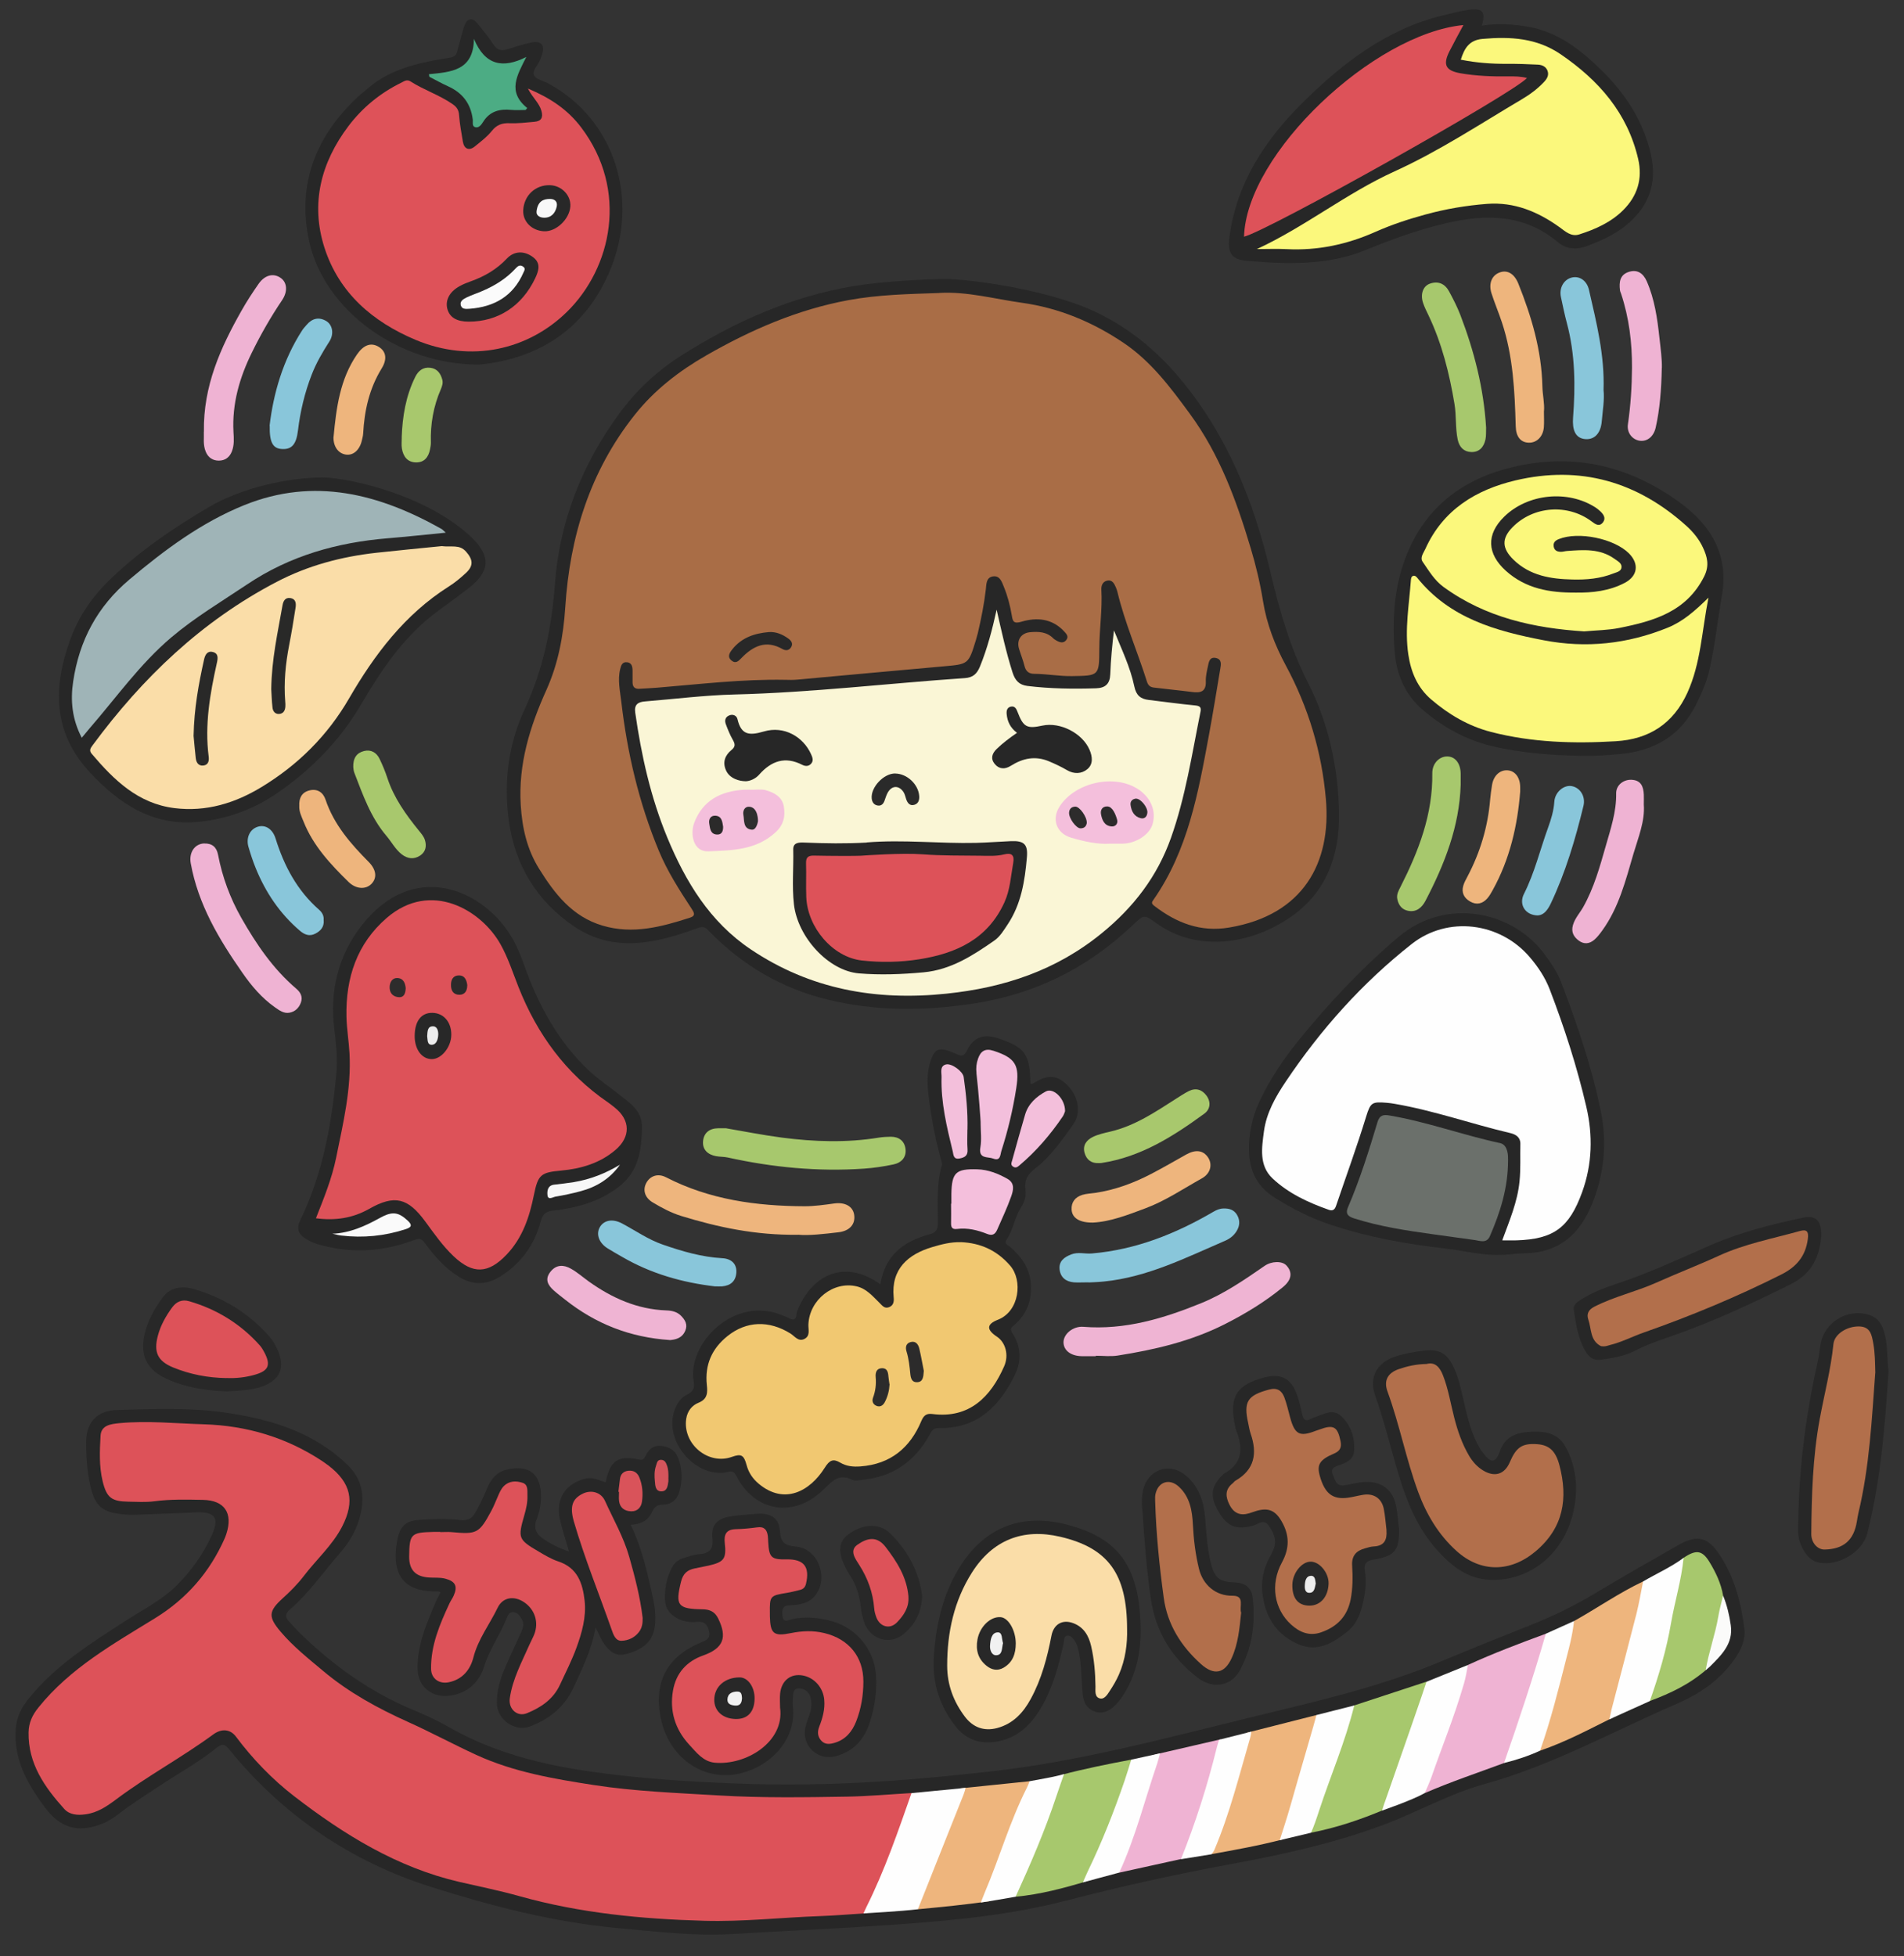 <?xml version="1.0" encoding="UTF-8"?>
<svg xmlns="http://www.w3.org/2000/svg" width="307.86" height="316.24" version="1.1" viewBox="0 0 307.86 316.24">
  <rect x="0" y="0" width="307.86" height="316.24" fill="#333333" stroke="none"/>
  <defs>
    <style>
      .cls-1 {
        fill: #2d2c2c;
      }

      .cls-2 {
        fill: #de5259;
      }

      .cls-3 {
        fill: #4cac84;
      }

      .cls-4 {
        fill: #2a2a2a;
      }

      .cls-5 {
        fill: #f3bfdc;
      }

      .cls-6 {
        fill: #d9535a;
      }

      .cls-7 {
        fill: #272727;
      }

      .cls-8 {
        fill: #89c6da;
      }

      .cls-9 {
        fill: #d4555c;
      }

      .cls-10 {
        fill: #2d2d2d;
      }

      .cls-11 {
        fill: #fadda8;
      }

      .cls-12 {
        fill: #a7c86d;
      }

      .cls-13 {
        fill: #2f2f2f;
      }

      .cls-14 {
        fill: #fbfbfb;
      }

      .cls-15 {
        fill: #fbf87c;
      }

      .cls-16 {
        fill: #f1c871;
      }

      .cls-17 {
        fill: #282827;
      }

      .cls-18 {
        fill: #2b2a2a;
      }

      .cls-19 {
        fill: #fbfbfa;
      }

      .cls-20 {
        fill: #efb3d3;
      }

      .cls-21 {
        fill: #282828;
      }

      .cls-22 {
        fill: #eeb57d;
      }

      .cls-23 {
        fill: #2c2b2b;
      }

      .cls-24 {
        fill: #f1f1f1;
      }

      .cls-25 {
        fill: #f3bfdb;
      }

      .cls-26 {
        fill: #dd5259;
      }

      .cls-27 {
        fill: #9fb4b7;
      }

      .cls-28 {
        fill: #292928;
      }

      .cls-29 {
        fill: #f4bfdc;
      }

      .cls-30 {
        fill: #b26f4b;
      }

      .cls-31 {
        fill: #6b706b;
      }

      .cls-32 {
        fill: #a96d46;
      }

      .cls-33 {
        fill: #fefefe;
      }

      .cls-34 {
        fill: #ededed;
      }

      .cls-35 {
        fill: #fafafa;
      }

      .cls-36 {
        fill: #f8f8f8;
      }

      .cls-37 {
        fill: #a8c86d;
      }

      .cls-38 {
        fill: #f7f7f7;
      }

      .cls-39 {
        fill: #faf6d6;
      }

      .cls-40 {
        fill: #2c2c2b;
      }

      .cls-41 {
        fill: #efb4d3;
      }
    </style>
  </defs>
  <!-- Generator: Adobe Illustrator 28.7.8, SVG Export Plug-In . SVG Version: 1.2.0 Build 200)  -->
  <g>
    <g id="_レイヤー_1" data-name="レイヤー_1">
      <g>
        <path class="cls-7" d="M122.41,288.45c14.21.31,25.77-.74,37.31-2,14.77-1.6,29.08-5.54,43.47-9.03,10.06-2.44,20.16-4.77,29.76-8.79,4.9-2.05,9.83-4.03,14.76-5.99,3.5-1.39,6.86-3.04,10.1-4.98,4.46-2.68,8.98-5.26,13.5-7.83,3.18-1.8,4.87-1.36,6.87,1.74,2.28,3.55,3.33,7.54,3.86,11.67.24,1.84-.51,3.46-1.55,4.96-2.35,3.39-5.63,5.64-9.31,7.23-10.33,4.46-20.2,9.99-31.16,13.01-5.69,1.57-10.87,4.55-16.41,6.62-7.99,2.98-16.27,4.78-24.6,6.32-8.92,1.65-17.77,3.6-26.55,5.88-9.13,2.37-18.5,3.25-27.88,3.91-8.73.61-17.48,1-26.23,1.51-6.25.36-12.44-.41-18.65-.98-10.27-.95-20.24-3.55-29.97-6.62-12.91-4.08-23.94-11.52-32.59-22.15-.72-.89-1.13-1.15-2.11-.36-3.06,2.47-6.53,4.33-9.78,6.52-1.92,1.29-3.88,2.5-5.71,3.91-.93.72-1.9,1.41-3.01,1.85-3.93,1.55-6.8.71-9.32-2.7-2.79-3.78-5.04-7.72-4.66-12.69.15-1.93.94-3.41,2.13-4.89,4.34-5.38,10.09-8.95,15.77-12.62,2.79-1.8,5.78-3.28,8.18-5.69,2.31-2.32,4.16-4.91,5.53-7.86,1.41-3.02.67-4.05-2.66-3.88-3.27.17-6.55.26-9.82.38-.16,0-.32,0-.48,0-5.19-.14-6.15-1.53-6.94-6.55-.27-1.74-.36-3.53-.34-5.3.05-3.18,1.84-5,5.04-5.09,5.8-.16,11.66-.41,17.38.41,7.24,1.04,14.27,3.08,19.82,8.44,2.38,2.3,2.82,4.94,2.15,7.95-.54,2.41-1.74,4.5-3.35,6.34-2.69,3.07-5.01,6.47-8.12,9.15-.75.64-.75,1.21-.14,1.87.65.71,1.3,1.43,1.99,2.1,5.3,5.12,11.2,9.35,18.04,12.2,2.03.84,4.04,1.77,5.95,2.86,9.14,5.22,19.24,6.89,29.47,7.95,7.59.78,15.22,1.08,20.26,1.23Z"/>
        <path class="cls-7" d="M152.75,45.1c3.66,0,16.91,1.63,24.85,5.55,5.2,2.56,9.51,6.14,13.22,10.58,7.62,9.13,11.91,19.83,14.59,31.22,1.46,6.18,3.15,12.18,6.06,17.89,3.37,6.63,4.95,13.86,5.03,21.29.08,6.65-1.99,12.54-7.69,16.54-6.43,4.51-15.21,5.88-21.86,1.07-1.99-1.44-1.99-1.39-3.84.37-7.26,6.88-15.74,11.13-25.71,12.64-7.97,1.21-15.82,1.27-23.65-.66-7.42-1.82-13.77-5.56-19.09-11.04-.59-.61-.91-.86-1.93-.48-6.66,2.45-13.51,4.05-19.92-.3-5.93-4.02-9.54-9.83-10.53-17.02-.86-6.25-.11-12.38,2.56-18.1,3-6.44,4.36-13.18,4.88-20.2.75-10.16,4.36-19.29,10.35-27.51,2.76-3.79,6.13-6.94,10.05-9.43,8.59-5.45,17.75-9.56,27.87-11.25,4.78-.8,12.24-1.15,14.75-1.15Z"/>
        <path class="cls-7" d="M142.34,207.63c.76-4.73,3.84-6.96,7.94-8.07,1.1-.3,1.36-.75,1.36-1.85.02-3.1-.26-6.23.64-9.28.11-.36-.1-.84-.21-1.25-.93-3.43-1.57-6.91-1.97-10.43-.21-1.83-.19-3.65.43-5.41.59-1.68,1.28-2,2.93-1.41.45.16.91.34,1.34.55.77.37,1.15.19,1.55-.64,1.04-2.14,2.7-2.74,4.95-2,4.44,1.47,5.22,2.54,5.31,7.33.3.18.5-.05.71-.18,2.23-1.33,3.75-1.16,5.41.61,1.7,1.82,2.09,4.4.81,6.18-1.85,2.57-3.64,5.21-6.2,7.16-1.15.88-1.76,1.9-1.54,3.41.16,1.04-.19,2.05-.74,2.92-1.02,1.61-1.23,3.55-2.29,5.13-.51.75.26.91.6,1.22,1.73,1.54,3.06,3.3,3.28,5.71.26,2.75-.54,5.1-2.66,6.9-.52.44-.74.62-.27,1.34,1.35,2.08,1.5,4.38.42,6.61-2.49,5.17-6.13,8.83-12.36,8.7-1.02-.02-1.22.65-1.58,1.29-2.34,4.09-5.79,6.54-10.52,7.05-.64.07-1.4.27-1.91.01-2.21-1.1-3.35.38-4.68,1.66-4.75,4.57-11.04,3.57-14.03-2.28-.55-1.09-1.19-.63-1.83-.54-5.02.68-9.86-5.21-8.19-9.98.39-1.11,1-2.11,2.03-2.6,1.02-.48,1.28-1.14,1.1-2.14-1.1-6.15,6.64-14.06,14.44-10.64.25.11.52.17.75.3.79.45,1.38.56,1.44-.64.02-.31.18-.62.31-.91,2.5-5.66,7.78-7.8,13.22-3.82Z"/>
        <path class="cls-7" d="M52.33,77.19c4.68.14,17.04,3.06,23.98,9.76,3.12,3,2.89,5.51-.55,8.15-1.53,1.18-3.08,2.33-4.65,3.46-5.55,3.98-9.3,9.49-12.67,15.24-3.47,5.92-8.1,10.65-13.72,14.49-3.75,2.56-7.91,4.08-12.41,4.56-7.45.81-12.95-2.79-17.77-7.97-6.06-6.51-5.99-13.85-3.13-21.61,1.4-3.79,3.64-6.98,6.58-9.78,4.78-4.55,10.18-8.22,15.84-11.54,5.4-3.16,12.87-4.76,18.48-4.76Z"/>
        <path class="cls-7" d="M239.61,4.14c2.55-.4,5.07-.24,7.55.2,4.76.85,8.4,3.7,11.73,6.96,3.91,3.82,6.83,8.27,8.05,13.69,1.07,4.74-.42,8.56-4.16,11.55-1.78,1.42-3.84,2.33-5.95,3.16-1.74.69-3.45.68-4.88-.51-5.46-4.58-11.6-4.63-18.12-3.11-4.47,1.04-8.74,2.59-12.96,4.32-6.23,2.56-12.72,2.31-19.21,1.78-2.59-.21-3.22-1.34-2.86-3.96,1.19-8.72,5.78-15.63,11.84-21.64,6.47-6.41,13.59-11.89,22.7-14.1,1.35-.33,2.71-.68,4.09-.89,2.3-.34,2.83.31,2.17,2.55Z"/>
        <path class="cls-7" d="M71.22,257.43c-.24-.1-.29-.15-.33-.14-4.66.13-7.86-1.73-6.65-8.28.4-2.18,1.3-3.12,3.49-3.28,2.25-.16,4.51-.22,6.76.03,1.09.12,1.81-.24,2.37-1.22.72-1.26,1.34-2.56,1.89-3.9.59-1.44,1.51-2.62,3.11-3.02,3.71-.92,5.7.71,5.61,4.55-.03,1.2-.26,2.37-.7,3.46-.55,1.37-.08,2.35.96,3.08,1.25.88,2.62,1.58,4.28,2.13-.54-1.87-1.1-3.54-1.49-5.25-.73-3.23.94-5.77,4.14-6.54,1.19-.28,2.2.28,3.26.61.74-3.54,1.96-4.4,5.41-3.69.68.14.81-.14,1.04-.6.48-.96,1.15-1.69,2.36-1.62,1.35.08,2.42.66,2.91,1.94.7,1.8.74,3.67.19,5.53-.38,1.27-1.32,2.03-2.61,2.04-1.02,0-1.43.4-1.84,1.28-.6,1.3-1.81,1.91-3.4,1.98,1.71,3.53,2.55,7.19,3.38,10.84.28,1.21.53,2.41.58,3.65.17,3.7-1.1,5.43-4.72,6.41-1.63.44-2.69-.43-3.52-1.63-.51-.73-.85-1.58-1.4-2.65-.66,3.64-2.18,6.68-3.61,9.77-1.43,3.08-3.85,4.98-6.9,6.18-2.51.99-5.42-1.03-5.45-3.73-.02-1.91.47-3.73,1.21-5.46.84-1.97,1.76-3.91,2.65-5.87.32-.7.61-1.41.21-2.15-.31-.57-.68-1.17-1.38-1.24-.75-.08-.96.63-1.17,1.15-1.08,2.62-2.74,4.92-3.6,7.69-.77,2.47-2.64,4.26-5.47,4.66-2.86.41-5.18-1.35-5.26-4.25-.11-3.92,1.46-7.43,2.94-10.94.2-.49.48-.94.76-1.49Z"/>
        <path class="cls-7" d="M243.09,202.86c-3.2.21-6.28-.66-9.42-1.01-6.3-.72-12.51-1.83-18.55-3.85-3.23-1.08-6.21-2.6-9.09-4.42-2.77-1.75-3.98-4.24-4.07-7.4-.08-2.84.48-5.54,1.69-8.11,1.68-3.57,3.86-6.82,6.33-9.87,4.88-6.01,10.14-11.63,16.07-16.66,7.88-6.69,18.65-4.1,23.66,2.7,1.05,1.43,2.08,2.9,2.71,4.55,2.6,6.82,4.96,13.72,6.42,20.88,1.04,5.11.56,10.13-1.43,15.01-1.99,4.87-5.32,7.83-10.79,7.94-1.18.02-2.36.17-3.53.26Z"/>
        <path class="cls-7" d="M54.44,172.83c.11-2.17-.12-4.3-.38-6.43-.78-6.21.63-11.95,4.46-16.83,8.17-10.41,19.06-6.02,23.84,1.35,1.12,1.72,1.86,3.63,2.55,5.55,2.28,6.28,5.42,12.02,10.36,16.66,1.46,1.37,3.12,2.45,4.67,3.69,1.78,1.42,3.9,2.68,3.86,5.4-.05,3.67-.51,7.16-3.75,9.66-3.15,2.42-6.79,3.41-10.6,3.84-1.25.14-1.7.58-2.01,1.72-1.03,3.83-3.21,6.87-6.61,8.97-2.29,1.42-4.54,1.37-6.81-.1-2.16-1.4-3.83-3.28-5.32-5.33-.54-.74-.89-.82-1.79-.48-5.18,1.95-10.46,2.21-15.78.58-.61-.19-1.18-.51-1.73-.84-1.2-.72-1.49-1.64-.84-2.98,3.73-7.71,5.15-15.98,5.89-24.41Z"/>
        <path class="cls-7" d="M255.83,122.21c-4.94-.11-9.87-.44-14.7-1.61-4.16-1.01-7.78-3.03-11.02-5.78-3.01-2.55-4.36-5.91-4.64-9.76-.31-4.32-.12-8.62,1.09-12.78,2.52-8.65,8.34-14.14,16.94-16.48,10.17-2.77,19.57-.77,28.07,5.41,5.15,3.75,8,8.56,6.83,15.2-.68,3.86-1.09,7.76-1.93,11.59-.46,2.11-1.31,4.07-2.28,6-2.55,5.04-6.79,7.4-12.25,7.91-2.03.19-4.07.34-6.12.29Z"/>
        <path class="cls-7" d="M77.44,58.95c-12.99.01-24.97-8.76-27.44-19.89-2.05-9.26,1.07-17.12,7.98-23.51.43-.4.92-.75,1.36-1.14,3.26-2.89,7.25-3.99,11.4-4.75,3.51-.64,2.74.02,3.73-3.35.21-.72.36-1.46.62-2.16.46-1.23,1.29-1.38,2.11-.36.91,1.12,1.82,2.25,2.62,3.45.59.88,1.26,1.02,2.19.73,1.28-.4,2.56-.81,3.87-1.09,1.62-.35,2.27.41,1.76,1.97-.08.25-.21.5-.29.75-.3.9-1.34,1.78-1,2.57.28.65,1.49.89,2.29,1.32,10.72,5.76,14.91,18.77,9.89,30.48-4.19,9.76-12.02,14.09-21.1,14.99Z"/>
        <path class="cls-7" d="M128.2,275.92c.61,4.83-3.09,9.45-8.42,10.77-6.09,1.5-11.81-2.64-13-9.2-1.04-5.73,1.17-9.72,6.63-11.98.77-.32,1.5-.6,1.25-1.71-.24-1.1-.71-1.7-1.95-1.58-1.12.11-2.24-.03-3.27-.61-1.1-.63-1.83-1.52-1.91-2.8-.11-1.91.25-3.74,1.16-5.44.4-.75,1.03-1.23,1.83-1.47.82-.24,1.65-.56,2.49-.62,1.67-.14,2.37-.75,2.17-2.6-.23-2.1.79-3.18,2.9-3.51,1.48-.23,2.99-.34,4.49-.43,2.1-.13,3.41.76,3.54,2.81.12,1.85.78,2.33,2.61,2.5,3.63.33,5.38,5.2,3.01,8-1,1.19-2.53,1.43-3.97,1.48-1.32.04-1.31.74-1.24,1.67.1,1.3.99.7,1.54.58,2.16-.48,4.26-.26,6.36.3,4.06,1.09,6.99,4.67,7.23,8.87.15,2.55-.22,5.05-.99,7.46-.88,2.76-2.63,4.77-5.56,5.53-2.95.76-5.54-1.75-4.86-4.73.17-.73.46-1.43.69-2.14.29-.89.37-1.8.11-2.69-.27-.94-1.04-1.44-1.94-1.4-.95.04-.82.98-.9,1.63-.07.53-.01,1.07-.01,1.3Z"/>
        <path class="cls-7" d="M226.22,247.05c.04,3.63-.62,4.5-4.13,5.1-1.11.19-1.59.58-1.41,1.78.29,1.88.08,3.75-.39,5.59-.42,1.63-1.06,3.17-2.43,4.26-2.3,1.83-4.77,3.36-7.81,2.1-3.45-1.43-5.35-4.2-5.88-7.87-.31-2.18.04-4.28,1.12-6.23.23-.42.45-.85.64-1.3.61-1.49-.02-2.78-.85-3.91-.73-1.01-1.68-.14-2.49.09-2.63.73-4.14.16-5.53-2.22-1.48-2.52-1.3-4.09.68-6.05.04-.04.07-.09.11-.11,3.05-1.62,3.19-4.1,2.06-6.96-.12-.3-.18-.62-.24-.93-.94-4.61.29-6.56,4.88-7.72,2.46-.62,4.1.13,5.03,2.48.45,1.14.72,2.36.99,3.56.19.84.54,1.12,1.33.7.24-.12.49-.21.75-.3,1.4-.48,2.89-1.42,4.23-.14,1.59,1.52,2.24,3.55,2.05,5.72-.12,1.35-1.37,1.85-2.5,2.23-.77.26-1.31.58-.93,1.47.37.85.53,1.97,1.9,1.75,1.11-.19,2.21-.5,3.32-.55,2.78-.13,4.6,1.38,5.06,4.11.19,1.11.28,2.23.41,3.35Z"/>
        <path class="cls-7" d="M150.95,268.53c.28-5.31,1.31-10.42,4.14-15.04,3.99-6.5,9.98-8.91,17.37-7.01,8.15,2.09,11.54,6.48,11.94,15.67.19,4.19-.43,8.25-2.77,11.89-1.43,2.22-2.99,3.21-4.48,2.72-2.18-.71-2.08-2.66-2.21-4.4-.12-1.66-.13-3.33-.44-4.97-.15-.79-.32-1.58-.82-2.25-.29-.39-.67-.81-1.19-.69-.49.12-.41.69-.49,1.09-.78,3.69-1.76,7.32-3.69,10.59-1.67,2.84-3.94,4.97-7.36,5.47-2.66.39-4.86-.43-6.52-2.59-2.38-3.09-3.59-6.57-3.47-10.5Z"/>
        <path class="cls-7" d="M254.84,240.42c.01,8.91-6.18,15.25-13.83,15-3.79-.12-6.47-2.35-8.83-5.03-3.08-3.51-4.76-7.74-6.08-12.14-1.27-4.21-2.27-8.49-3.75-12.64-1.05-2.94.3-5.33,3.28-6.3,1.54-.5,3.12-.78,4.73-.95,2.42-.24,3.56.41,4.64,2.6.94,1.9,1.28,3.97,1.77,6.01.51,2.14,1.02,4.28,2.01,6.27.29.57.6,1.15,1,1.65,1.37,1.77,2.02,1.7,2.79-.39.8-2.14,2.46-2.84,4.52-2.99,2.39-.17,4.68-.02,6.04,2.39,1.3,2.31,1.69,4.84,1.71,6.53Z"/>
        <path class="cls-7" d="M294.47,199.83c-.24,3.29-1.51,6.09-4.84,7.75-6.39,3.18-12.84,6.19-19.6,8.52-1.98.68-3.95,1.38-5.81,2.34-1.7.87-3.57,1.13-5.43,1.4-1.24.18-2.03-.6-2.56-1.59-1.08-2.02-1.45-4.25-1.76-6.48-.11-.76.41-1.15.97-1.53,1.85-1.23,3.89-2,5.99-2.7,5.2-1.72,10.16-4.04,15.16-6.23,4.75-2.08,9.73-3.32,14.76-4.41,2.28-.49,3.17.38,3.12,2.93Z"/>
        <path class="cls-7" d="M305.36,221.72c-.58,8.87-1.26,17.63-3.44,26.2-.82,3.22-5.24,5.61-8.33,4.56-1.53-.52-2.84-2.88-2.84-4.83,0-9.32,1.12-18.5,3.18-27.58.2-.89.27-1.8.42-2.7.61-3.57,4.3-5.85,7.78-4.82,1.16.35,1.9,1.1,2.33,2.25.85,2.27.61,4.66.9,6.91Z"/>
        <path class="cls-41" d="M177.19,219.26c-.75,0-1.5,0-2.25,0-1.78-.02-2.97-.92-2.98-2.25,0-1.36,1.57-2.63,3.2-2.5,6.74.54,12.97-1.34,19.1-3.84,3.69-1.51,6.95-3.75,10.2-6,1.15-.8,2.86-.84,3.56-.06.96,1.05.89,2.27-.57,3.47-2.89,2.38-6.08,4.32-9.44,6.02-5.47,2.76-11.32,4.12-17.3,5.06-1.15.18-2.35.03-3.53.03,0,.03,0,.05,0,.08Z"/>
        <path class="cls-7" d="M184.72,244.18c-.11-.77-.15-1.95.08-3.12.67-3.43,4.23-4.76,6.91-2.53,2.12,1.76,2.93,4.18,3.15,6.82.21,2.46.32,4.93.92,7.34.61,2.45,1.39,3.07,3.9,3.15,1.61.05,2.68.82,2.87,2.48.48,4.14-.08,8.16-2.13,11.83-1.37,2.45-4.32,2.95-6.69,1.15-4.23-3.22-6.86-7.45-7.64-12.77-.68-4.62-1.03-9.28-1.37-14.34Z"/>
        <path class="cls-22" d="M129.01,199.63c-6.81.09-12.86-1.2-18.83-3.03-1.65-.51-3.17-1.32-4.64-2.2-1.29-.77-1.65-2.01-1.04-3.15.62-1.15,1.88-1.59,3.18-.92,7.04,3.63,14.63,4.66,22.41,4.69,1.6,0,3.2-.23,4.79-.45,1.72-.24,3.02.44,3.23,1.82.23,1.52-.71,2.63-2.56,2.84-2.34.27-4.69.56-6.53.39Z"/>
        <path class="cls-12" d="M117.44,182.42c2.76.47,5.85,1.09,8.98,1.5,5.23.68,10.47.86,15.7,0,.63-.1,1.28-.13,1.92-.14,1.31,0,2.2.68,2.37,1.94.19,1.38-.66,2.27-1.95,2.54-1.57.33-3.17.57-4.76.68-7.43.51-14.76-.2-22.02-1.8-.62-.14-1.28-.1-1.91-.22-1.32-.25-2.21-1.04-2.09-2.42.12-1.34,1.03-2.07,2.42-2.09.32,0,.64,0,1.33,0Z"/>
        <path class="cls-20" d="M32.97,69.79c-.12-7.37,2.69-13.58,6.09-19.58.84-1.49,1.78-2.93,2.76-4.33,1.02-1.45,2.42-1.77,3.59-.93,1.02.73,1.14,2.19.2,3.58-1.83,2.71-3.45,5.54-4.89,8.48-1.99,4.05-3.21,8.26-2.97,12.82.06,1.06.15,2.14-.27,3.18-.39.96-1.1,1.45-2.09,1.46-.99,0-1.72-.48-2.12-1.43-.48-1.14-.26-2.33-.31-3.25Z"/>
        <path class="cls-20" d="M33.04,136.37c1.26-.03,1.98.58,2.22,1.83.69,3.6,1.94,6.99,3.75,10.18,2.42,4.25,5.13,8.26,8.9,11.47.71.61,1.08,1.33.73,2.27-.33.87-.95,1.45-1.85,1.61-.92.16-1.64-.39-2.34-.88-2.13-1.5-3.79-3.46-5.26-5.58-3.79-5.43-7.15-11.05-8.35-17.71-.31-1.73.63-3.15,2.2-3.2Z"/>
        <path class="cls-8" d="M176.01,207.32c-1.1,0-1.75.05-2.39,0-1.27-.11-2.15-.8-2.29-2.08-.15-1.34.73-1.99,1.89-2.44,1.11-.43,2.23-.05,3.34-.15,7.1-.61,13.52-3.17,19.6-6.72.52-.3,1.03-.54,1.66-.55.93-.03,1.71.2,2.2,1.04.51.87.45,1.76-.06,2.6-.43.71-1.06,1.22-1.81,1.55-6.38,2.75-12.62,5.92-19.69,6.62-.97.1-1.92.12-2.43.15Z"/>
        <path class="cls-12" d="M240.29,69.14c-.03.61.03,1.27-.1,1.89-.25,1.22-.99,2.1-2.31,2.05-1.19-.04-1.92-.78-2.18-2-.4-1.9-.2-3.83-.52-5.75-.83-4.98-2.04-9.83-4.23-14.41-.3-.63-.62-1.25-.84-1.91-.49-1.41-.04-2.75,1.09-3.15,1.36-.48,2.44.02,3.11,1.26.66,1.23,1.3,2.47,1.8,3.76,2.25,5.87,3.8,11.91,4.18,18.25Z"/>
        <path class="cls-22" d="M249.64,66.47c0,.97.05,1.78-.01,2.58-.11,1.5-1.12,2.54-2.4,2.52-1.34-.01-2.11-.95-2.15-2.65-.16-5.67-.42-11.34-2.23-16.79-.52-1.57-1.17-3.1-1.68-4.68-.53-1.64.06-2.99,1.4-3.43,1.2-.4,2.29.25,2.93,1.83,2.14,5.34,3.76,10.8,3.89,16.62.03,1.38.37,2.76.26,4Z"/>
        <path class="cls-20" d="M268.7,59.46c-.08,3.65-.32,6.68-.99,9.67-.32,1.41-1.31,2.27-2.54,2.13-1.19-.14-2.16-1.26-1.95-2.67.44-3.02.64-6.05.66-9.1.02-4.1-.47-8.1-1.76-11.99-.07-.2-.17-.4-.19-.61-.14-1.25-.03-2.43,1.37-2.91,1.43-.49,2.39.2,2.96,1.48,1.28,2.92,1.72,6.05,2.06,9.18.2,1.8.42,3.45.39,4.83Z"/>
        <path class="cls-20" d="M265.79,130.08c.2,2.7-.9,5.32-1.68,7.97-1.26,4.3-2.36,8.71-5.07,12.43-.38.52-.77,1.04-1.25,1.45-.77.67-1.65.78-2.51.15-.83-.62-1.27-1.39-.95-2.51.32-1.12,1.11-1.95,1.66-2.92,1.75-3.12,2.69-6.52,3.66-9.92.79-2.77,1.72-5.5,1.67-8.46-.02-1.35,1.19-2.25,2.47-2.2,1.55.06,1.94,1.1,2,2.4.02.48,0,.97,0,1.61Z"/>
        <path class="cls-8" d="M259.28,63.06c.17,1.56-.14,3.31-.29,5.07-.17,2.04-1.31,3.1-2.91,2.83-1.39-.24-1.87-1.52-1.73-3.42.39-5.14.35-10.26-1-15.3-.37-1.39-.66-2.8-.96-4.21-.32-1.48.46-2.84,1.76-3.16,1.24-.3,2.44.49,2.78,2.02,1.2,5.26,2.54,10.5,2.35,16.18Z"/>
        <path class="cls-21" d="M36.62,224.95c-3.24-.13-6.57-.6-9.69-2.03-3.25-1.49-4.36-3.87-3.53-7.32.53-2.18,1.63-4.1,2.92-5.86,1.22-1.66,3.15-1.88,4.98-1.35,4.84,1.4,9,3.97,12.34,7.79.45.52.81,1.14,1.11,1.76,1.53,3.13.58,5.29-2.72,6.33-1.71.54-3.49.55-5.41.68Z"/>
        <path class="cls-12" d="M236.18,126.88c-.21,6.76-2.61,12.85-5.68,18.73-.56,1.08-1.46,1.93-2.84,1.64-.99-.2-1.53-.91-1.73-1.9-.15-.75.21-1.36.52-1.97,2.93-5.78,5.23-11.72,5.14-18.36-.02-1.58,1.12-2.73,2.41-2.72,1.3,0,2.17,1.13,2.18,2.82,0,.59,0,1.18,0,1.77Z"/>
        <path class="cls-41" d="M108.31,216.65c-6.49-.43-12.01-2.64-16.88-6.49-.63-.5-1.27-.98-1.87-1.51-.97-.86-1.53-1.82-.55-3.05.95-1.19,2.15-1.14,3.31-.48,1.02.57,1.91,1.36,2.87,2.05,3.76,2.69,7.85,4.52,12.56,4.69.87.03,1.71.21,2.35.85.67.68,1.13,1.42.7,2.44-.53,1.24-1.62,1.43-2.49,1.51Z"/>
        <path class="cls-22" d="M176.72,197.66c-2.16.03-3.36-.73-3.45-2.08-.08-1.22.59-2.05,1.73-2.4.66-.2,1.37-.22,2.06-.32,3.21-.47,6.22-1.58,9.08-3.07,1.9-.99,3.76-2.07,5.63-3.12,1.53-.86,2.76-.72,3.55.44.75,1.11.47,2.6-1.02,3.42-3,1.67-5.85,3.61-9.09,4.82-2.86,1.07-5.71,2.18-8.5,2.31Z"/>
        <path class="cls-8" d="M115.65,207.98c-5.31-.62-10.36-2.05-15.01-4.75-.79-.46-1.59-.9-2.36-1.38-1.46-.9-1.97-2.36-1.26-3.51.68-1.09,2.07-1.34,3.58-.53,2.17,1.16,4.19,2.58,6.54,3.4,3.14,1.09,6.3,2.02,9.65,2.21,1.51.08,2.37.96,2.27,2.34-.1,1.39-.94,2.09-2.29,2.21-.37.03-.75,0-1.13,0Z"/>
        <path class="cls-22" d="M245.8,127.99c-.43,5.47-1.67,10.92-4.45,15.93-.26.47-.53.95-.88,1.34-.77.86-1.72,1.09-2.75.5-.99-.56-1.45-1.43-1.12-2.57.15-.51.41-.98.66-1.45,2.08-3.93,3.33-8.11,3.69-12.54.06-.75.18-1.49.29-2.23.22-1.52,1.24-2.51,2.51-2.43,1.24.08,2.06,1.18,2.05,2.78,0,.16,0,.32,0,.68Z"/>
        <path class="cls-8" d="M43.59,68.82c.61-5.13,2.12-10.55,5.28-15.43.2-.31.47-.59.71-.87.88-1.04,1.96-1.32,3.15-.63,1.03.6,1.32,2.07.54,3.3-1.1,1.72-2.13,3.46-2.87,5.38-1.13,2.91-1.85,5.93-2.22,9.02-.26,2.17-.95,3.08-2.53,3.01-1.49-.06-2.09-.99-2.04-3.77Z"/>
        <path class="cls-37" d="M177.64,188.04c-1.19.06-1.96-.55-2.27-1.64-.36-1.25.34-2.11,1.36-2.6.85-.41,1.82-.62,2.75-.84,4.01-.92,7.34-3.19,10.72-5.35.68-.43,1.35-.88,2.06-1.23,1.14-.55,2.13-.2,2.83.77.75,1.03.59,2.21-.35,2.89-5.04,3.68-10.27,7.01-16.62,7.98-.16.02-.32.02-.48.02Z"/>
        <path class="cls-8" d="M248.73,148c-2.1.02-3.2-1.76-2.32-3.48,1.73-3.42,2.6-7.14,3.9-10.71.49-1.35.91-2.72,1.01-4.2.1-1.55,1.53-2.73,2.79-2.52,1.37.23,2.3,1.65,1.92,3.21-1.32,5.41-2.89,10.74-5.29,15.79-.48,1-1.11,1.84-2,1.89Z"/>
        <path class="cls-21" d="M149.1,257.93c-.07,2.81-1.2,4.73-2.96,6.23-2.22,1.88-5.4.94-6.39-1.83-.3-.85-.49-1.76-.59-2.66-.21-1.9-.79-3.65-1.89-5.23-.21-.31-.38-.65-.55-.98-1.24-2.46-1.15-4.11.29-5.26,2.27-1.81,5.08-2.09,6.9-.31,2.92,2.83,4.7,6.32,5.18,10.03Z"/>
        <path class="cls-8" d="M52.34,148.77c.09,1.08-.48,1.73-1.36,2.18-.97.5-1.78.14-2.51-.49-3.25-2.78-5.56-6.23-7.15-10.17-.44-1.09-.81-2.22-1.14-3.35-.44-1.51.23-2.89,1.51-3.28,1.2-.37,2.38.34,2.87,1.91,1.38,4.44,3.49,8.41,7.03,11.51.51.44.81,1,.74,1.68Z"/>
        <path class="cls-37" d="M57.12,124.07c-.06-1.54.58-2.36,1.74-2.65,1.12-.28,2.02.24,2.51,1.26.49,1.01.92,2.06,1.27,3.12,1.06,3.22,2.99,5.9,5.09,8.49.37.45.78.93.96,1.47.32.98.18,1.95-.77,2.57-1.02.67-2.06.5-2.98-.22-1.02-.81-1.62-1.98-2.45-2.96-2.56-3-3.82-6.66-5.21-10.25-.13-.34-.13-.73-.15-.82Z"/>
        <path class="cls-22" d="M53.93,70.67c.45-4.75,1.04-9.36,3.79-13.36,1.05-1.53,2.25-1.99,3.49-1.25,1.18.7,1.47,1.94.5,3.51-2,3.25-2.79,6.8-2.99,10.54-.02.37-.13.74-.21,1.1-.36,1.57-1.4,2.47-2.61,2.28-1.24-.2-2-1.32-1.98-2.81Z"/>
        <path class="cls-22" d="M48.39,130.3c-.07-1.25.39-2.18,1.6-2.5,1.3-.34,2.25.28,2.65,1.49,1.36,4.04,4.06,7.12,6.98,10.07,1.25,1.26,1.37,2.59.44,3.54-.94.96-2.52.85-3.71-.32-2.92-2.86-5.7-5.83-7.25-9.71-.34-.84-.76-1.66-.71-2.57Z"/>
        <path class="cls-37" d="M64.95,70.74c.12-3.4.66-6.71,2.19-9.8.48-.97,1.25-1.63,2.44-1.48,1.11.14,1.65.89,1.93,1.9.16.56-.03,1.09-.23,1.57-1.2,2.76-1.7,5.63-1.61,8.62.01.37-.07.75-.14,1.11-.25,1.24-.91,2.11-2.25,2.1-1.42-.02-2.09-.98-2.3-2.26-.09-.57-.02-1.18-.02-1.77Z"/>
        <path class="cls-26" d="M140.2,309.31c-2.51.16-5.01.38-7.52.47-6.28.22-12.54.94-18.83.76-10.1-.28-20.11-1.24-29.9-3.99-3.2-.9-6.46-1.55-9.7-2.3-10.06-2.34-18.61-7.63-26.65-13.82-3.58-2.76-6.72-6.02-9.44-9.65-.88-1.18-2.26-1.41-3.69-.36-5.07,3.72-10.63,6.7-15.66,10.47-1.51,1.13-3.03,2.18-4.99,2.44-1.31.18-2.58.08-3.44-.88-3.16-3.52-5.84-7.3-5.76-12.36.03-1.58.61-2.82,1.62-4.06,5.11-6.35,12.08-10.25,18.83-14.41,5.12-3.15,8.83-7.43,11.25-12.88.11-.24.19-.5.28-.75,1.1-3.34-.28-5.44-3.79-5.5-2.62-.05-5.26-.12-7.88.23-1.37.18-2.79.08-4.19.06-2.71-.04-3.5-.66-4.14-3.29-.59-2.43-.48-4.93-.34-7.38.1-1.71,1.67-1.88,3.02-2.02,4.56-.44,9.12.05,13.67.18,6.95.21,13.4,2.13,19.23,6,.31.21.62.43.92.66,3.65,2.8,4.33,5.76,2.22,9.87-1.57,3.04-4.16,5.32-6.2,8-1.01,1.32-2.19,2.5-3.43,3.62-2.29,2.09-2.35,2.99-.3,5.4,2.02,2.38,4.47,4.33,6.86,6.33,4.15,3.49,8.84,6.04,13.76,8.26,3.72,1.67,7.31,3.62,11.02,5.32,6.01,2.76,12.47,3.86,18.94,4.86,6.74,1.04,13.56,1.28,20.36,1.69,6.88.41,13.75.3,20.62.19,3.48-.06,6.96-.38,10.44-.58.31.47.1.93-.06,1.38-1.95,5.49-3.79,11.03-6.46,16.24-.29.57-.58,1.15-.65,1.8Z"/>
        <path class="cls-20" d="M237.35,269.18c4.12-1.89,8.36-3.49,12.61-5.05.27.59.07,1.16-.09,1.72-1.59,5.67-3.48,11.24-5.39,16.81-.29.85-.55,1.75-1.28,2.37-4.31,1.6-8.65,3.05-12.86,4.88-.24-1.08.43-1.95.76-2.87,1.96-5.43,4.07-10.81,5.65-16.38.15-.52.39-.99.61-1.48Z"/>
        <path class="cls-12" d="M223.84,292.56c-3.84,1.62-7.77,2.95-11.87,3.74-.27-.8.25-1.45.47-2.14,1.84-5.88,4.16-11.61,5.91-17.52.11-.37.34-.66.62-.92,3.89-1.28,7.78-2.55,11.67-3.83.52.73.11,1.46-.08,2.15-1.76,6.34-4.09,12.49-6.73,18.52Z"/>
        <path class="cls-22" d="M260.83,277.66c-3.88,1.93-7.7,3.97-11.81,5.38-.42-.51-.16-1.03.01-1.52,2.12-6.07,3.48-12.35,5.13-18.55.08-.31.27-.58.35-.89,3.74-2.09,7.27-4.56,11.16-6.4.5.66.16,1.35.04,2-.95,5.01-2.27,9.93-3.72,14.82-.5,1.69-1.03,3.39-1.16,5.17Z"/>
        <path class="cls-12" d="M171.64,286.94c3.72-.98,7.49-1.74,11.27-2.45.42.88-.02,1.69-.3,2.47-1.79,5-3.52,10.03-5.97,14.76-.39.76-.72,1.56-.87,2.41-3.78,1.14-7.59,2.15-11.54,2.52-.38-.67,0-1.26.27-1.82,2.7-5.5,4.9-11.19,6.73-17.03.1-.31.28-.58.41-.87Z"/>
        <path class="cls-22" d="M207.38,297.39c-3.79.99-7.65,1.68-11.5,2.38-.15-.33-.01-.63.11-.92,2.28-5.34,3.67-10.97,5.35-16.51.22-.72.35-1.46.32-2.22,3.73-.95,7.47-1.89,11.2-2.84.53.49.37,1.1.21,1.65-1.8,6.18-3.81,12.3-5.69,18.46Z"/>
        <path class="cls-22" d="M159.95,307.38c-3.83.56-7.49.91-11.56,1.3-.05-1.61.66-3.14,1.31-4.52,2.09-4.43,3.46-9.14,5.45-13.61.21-.47.21-.93.06-1.41,3.75-.39,7.5-.78,11.26-1.16.38.55.04,1.03-.18,1.5-2.48,5.42-4.34,11.09-6.69,16.56-.29.66,0,.95.35,1.34Z"/>
        <path class="cls-20" d="M186.71,283.67c3.56-.82,7.11-1.65,10.67-2.47-.33,2.61-1.22,5.08-1.87,7.61-.91,3.53-2.28,6.92-3.54,10.34-.21.56-.49,1.07-1.01,1.41-3.33.73-6.66,1.46-9.99,2.2-.28-.61,0-1.16.24-1.69,2.27-5.06,3.51-10.46,5.37-15.65.2-.57.25-1.15.13-1.74Z"/>
        <path class="cls-33" d="M155.22,289.14c.61-.06.91-.1.91-.1-.04.22-.18.71-.34,1.12-1.77,4.4-3.51,8.82-5.27,13.22-.69,1.73-1.41,3.57-2.11,5.3-2.71.32-8.2.63-8.2.63l-.59.04s.36-.82.46-1.01c2.97-5.94,5.11-12.2,7.3-18.44,2.62-.25,5.24-.5,7.86-.76Z"/>
        <path class="cls-12" d="M272.22,251.86c2.02-1.36,3.01-1.25,4.19.68,1.02,1.68,1.87,3.46,2.2,5.43-.15,4.12-1.33,8.02-2.63,11.89-2.7,2.39-5.88,3.92-9.23,5.15-.28-.54-.08-1.06.09-1.55,2.21-6.35,3.21-12.98,4.64-19.51.16-.72.17-1.5.72-2.09Z"/>
        <path class="cls-33" d="M272.22,251.86c-.34,3.57-1.41,6.99-2.02,10.51-.74,4.32-1.98,8.52-3.44,12.65-1.98.88-6.53,2.95-6.53,2.95,0,0,.23-1.13.34-1.59,1.35-5.17,2.72-10.34,4.04-15.52.43-1.71.71-3.45,1.06-5.18,2.18-1.28,4.51-2.3,6.55-3.82Z"/>
        <path class="cls-33" d="M223.47,292.72s.34-1.15.52-1.58c2.15-6.12,6.62-18.97,6.66-19.24,2.23-.91,4.47-1.81,6.7-2.72-.23,1.2-.35,2.04-.64,3.01-1.66,5.68-3.41,9.79-5.35,15.38-.12.35-.84,2.02-1.02,2.34-2.05,1.16-6.87,2.81-6.87,2.81Z"/>
        <path class="cls-33" d="M159.95,307.38l-1.36.2s.47-1.2.61-1.54c2.48-5.83,4-11.39,6.86-17.06.07-.13.38-.85.4-1,1.86-.35,3.92-.68,5.58-1.15-.43,1.23-.87,2.48-1.25,3.62-1.84,5.54-4.15,10.89-6.57,16.2-2.02.37-4.28.73-4.28.73Z"/>
        <path class="cls-33" d="M206.92,297.51s1.24-3.8,1.74-5.6c1.24-4.43,4.13-14.16,4.19-14.63,1.95-.51,3.75-.94,6.12-1.55-1.43,5.82-3.82,11.32-5.68,17-.39,1.2-.9,2.72-1.32,3.58-1.53.36-5.05,1.2-5.05,1.2Z"/>
        <path class="cls-33" d="M254.51,262.08c-.31,2.54-.71,3.93-1.2,5.86-1.29,5.07-2.55,10.16-4.3,15.1-1.87.86-3.82,1.5-5.82,1.99,2.41-6.92,4.73-13.86,6.76-20.9,1.52-.68,3.04-1.37,4.55-2.05Z"/>
        <path class="cls-33" d="M190.96,300.56c2.34-5.84,4.25-11.83,5.76-17.93.13-.55.31-1.14.44-1.37,1.42-.36,5.17-1.3,5.17-1.3,0,0-.06.54-.19,1-1.78,6.11-3.31,12.29-5.81,18.17-.1.24-.3.44-.45.66-1.64.26-3.28.52-4.91.79Z"/>
        <path class="cls-33" d="M187.57,283.47s-.24.97-.43,1.55c-2.03,5.92-3.53,12.02-6.17,17.73-1.73.46-5.87,1.58-5.87,1.58,0,0,.58-1.37.77-1.75,2.32-4.78,4.26-9.71,5.98-14.73.38-1.11.71-2.24,1.06-3.36,1.27-.27,4.66-1.02,4.66-1.02Z"/>
        <path class="cls-19" d="M275.79,270.03c.49-2.92,1.56-5.8,2.04-8.67.19-1.14.51-2.26.78-3.39.63,1.54,1.01,3.16,1.24,4.79.43,2.99-1.53,4.84-3.39,6.7-.15.15-.51.43-.67.57Z"/>
        <path class="cls-32" d="M151.85,47.36c4.55-.26,8.92.97,13.37,1.59,6.02.84,11.46,3.12,16.45,6.48,4.44,2.99,7.58,7.19,10.71,11.46,4.82,6.57,7.54,14.02,9.84,21.71.85,2.83,1.53,5.68,2,8.59.59,3.69,1.93,7.15,3.69,10.41,3.64,6.75,5.81,13.98,6.47,21.56.91,10.33-3.65,18.79-15.64,20.8-4.63.78-8.52-.75-12.11-3.51-.54-.41-.38-.61-.11-1,5.57-7.99,7.23-17.29,8.95-26.58.66-3.57,1.24-7.16,1.84-10.75.12-.69.27-1.5-.66-1.73-1.09-.26-1.2.66-1.35,1.38-.17.78-.36,1.59-.33,2.38.06,1.69-.85,1.91-2.21,1.73-2.07-.27-4.14-.46-6.21-.72-.55-.07-.9-.32-1.1-.96-1.53-4.85-3.58-9.53-4.77-14.49-.06-.26-.16-.51-.26-.76-.26-.61-.59-1.24-1.38-1.08-.73.15-1,.77-.96,1.48.18,3.17-.32,6.32-.33,9.49-.02,4.45-.03,4.4-4.43,4.47-2.05.03-4.06-.36-6.1-.37-.86,0-1.36-.41-1.57-1.28-.23-.93-.6-1.83-.88-2.76-.43-1.41.33-2.56,1.8-2.69,1.36-.12,2.7-.07,3.75,1.01.15.15.35.25.53.36.56.32,1.15.46,1.58-.14.41-.56-.02-.98-.4-1.39-1.93-2.06-4.39-2.27-6.84-1.54-1.3.39-1.44-.06-1.59-.99-.27-1.59-.67-3.14-1.28-4.63-.34-.82-.65-1.9-1.82-1.69-1.06.19-1.01,1.29-1.1,2.09-.28,2.4-.75,4.75-1.3,7.1-.09.36-.19.72-.3,1.08-1.21,3.95-1.21,3.9-5.22,4.26-7.89.69-15.78,1.44-23.67,2.15-.64.06-1.29.05-1.93.03-6.93-.13-13.81.7-20.7,1.27-.96.08-1.93.12-2.89.18-.74.05-1.1-.29-1.11-1.03,0-.64.01-1.29,0-1.93-.01-.62-.13-1.24-.88-1.33-.77-.09-.97.48-1.12,1.1-.44,1.77-.02,3.55.18,5.28.96,8.27,2.85,16.34,6.05,24.06,1.38,3.33,3.32,6.37,5.3,9.38.41.62.73,1.16-.23,1.47-4.62,1.49-9.25,2.74-14.15,1.29-4.91-1.45-7.77-5.18-10.29-9.24-1.93-3.11-2.71-6.56-2.94-10.23-.41-6.65,1.48-12.71,4.15-18.63,1.91-4.25,2.75-8.73,3.05-13.38.74-11.43,3.99-21.98,11.23-31.1,3.19-4.02,7.16-7.08,11.57-9.61,7.2-4.13,14.75-7.41,22.96-8.93,4.87-.9,9.8-.99,14.72-1.16Z"/>
        <path class="cls-39" d="M161.15,98.59c.78,3.41,1.51,6.8,2.57,10.13.43,1.34,1.09,2.01,2.4,2.18,3.69.45,7.39.5,11.1.38,1.49-.05,2.24-.7,2.3-2.26.09-2.36.31-4.71.6-7.1,1.2,2.99,2.63,5.9,3.29,9.06.3,1.44,1.01,2.03,2.33,2.18,2.5.3,5,.65,7.51.89.81.08,1.01.32.85,1.08-1.38,6.84-2.42,13.75-4.77,20.35-2.21,6.22-6.03,11.2-11.2,15.41-7.38,6.02-15.83,8.8-25.11,9.76-11.37,1.19-22-.69-31.64-7.17-6.62-4.45-10.53-10.94-13.48-18.06-2.68-6.47-4.2-13.28-5.19-20.22-.19-1.32.48-1.71,1.59-1.8,4.82-.39,9.63-1,14.45-1.12,12.47-.31,24.84-1.8,37.27-2.65,1.28-.09,1.94-.66,2.44-1.89,1.2-2.95,1.99-6,2.68-9.14Z"/>
        <path class="cls-16" d="M155.34,200.82c3.2.13,5.86,1.33,8,3.81,2.05,2.36,1.51,7.36-1.97,8.73-1.9.74-1.87,1.62-.17,2.75,1.36.9,1.97,2.93,1.17,4.77-2.17,4.94-5.61,8.49-11.59,7.73-.92-.12-1.4.16-1.8,1.11-1.82,4.36-5,7-9.85,7.36-1.15.09-2.25-.01-3.27-.61-1.16-.69-1.75-.39-2.51.83-2.42,3.85-6.54,6.01-10.64,2.61-.98-.81-1.66-1.8-1.99-3.04-.45-1.65-.87-1.87-2.38-1.33-3.85,1.38-8-2.11-7.38-6.18.19-1.25.95-2.16,1.98-2.57,1.49-.59,1.48-1.68,1.35-2.87-.34-3.27.8-5.88,3.35-7.92,3.05-2.44,6.7-2.57,10.18-.4.69.43,1.26,1.37,2.25.87.98-.5.61-1.5.64-2.32.16-4.02,4.06-7.09,7.84-6.17,1.56.38,2.53,1.56,3.6,2.6.47.45.83,1.05,1.6.76.74-.28.82-.94.75-1.61-.44-4.57,2.33-6.95,6.24-8.11,1.49-.44,3-.84,4.6-.79Z"/>
        <path class="cls-5" d="M157.89,173.49c-.1-.83-.01-1.61.26-2.36.41-1.16,1.12-1.7,2.48-1.25,3.56,1.16,4.27,2.32,3.69,6.05-.53,3.44-1.34,6.82-2.4,10.13-.2.61-.12,1.72-1.33,1.25-.88-.34-2.41.11-2.07-1.82.22-1.25.04-2.56.04-3.85.05,0-.36-5.44-.68-8.15Z"/>
        <path class="cls-29" d="M153.83,194.61c0-.54,0-1.07,0-1.61.07-3.43.71-4.06,4.21-3.95,1.75.05,3.35.69,4.86,1.54,1.25.71.94,1.89.59,2.87-.64,1.81-1.47,3.56-2.24,5.32-.31.71-.72,1.07-1.62.72-1.55-.62-3.18-1.02-4.87-.81-.86.11-1-.31-.98-1.02.03-1.02,0-2.04,0-3.06.01,0,.02,0,.04,0Z"/>
        <path class="cls-25" d="M172.21,179.66c-.07.17-.17.54-.37.84-2,2.95-4.3,5.63-7.03,7.93-.31.26-.58.45-.99.19-.45-.28-.27-.64-.17-.99.69-2.48,1.37-4.96,2.1-7.43.52-1.76,1.82-2.91,3.35-3.74,1.25-.67,3.14,1.21,3.11,3.19Z"/>
        <path class="cls-25" d="M156.42,182.61c0,1.07-.06,2.15.02,3.21.07.98-.39,1.3-1.25,1.47-1.04.21-1.01-.57-1.14-1.14-.96-3.95-1.93-7.91-1.81-12.02.02-.7-.33-1.75.69-2.03.93-.25,2.76,1.11,2.89,2.03.4,2.81.68,5.63.61,8.48Z"/>
        <path class="cls-11" d="M71.37,88.29c1.61.21,2.91-.32,3.98.89,1.12,1.27,1.26,2.27,0,3.44-.86.8-1.78,1.57-2.78,2.2-7.11,4.5-12,10.98-16.13,18.1-3.48,6.01-8.24,10.73-14.11,14.3-4.29,2.62-8.98,4.07-14.12,3.43-5.9-.73-9.78-4.54-13.38-8.78-.48-.57-.17-.94.16-1.4,8.05-10.89,17.6-20.05,29.73-26.39,5.1-2.66,10.47-4.08,16.11-4.71,3.63-.4,7.26-.74,10.52-1.07Z"/>
        <path class="cls-27" d="M72.07,86.12c-3.35.33-6.38.66-9.42.91-8.15.68-15.79,2.82-22.67,7.44-4.15,2.78-8.44,5.33-12.27,8.57-5.09,4.31-8.9,9.74-13.23,14.72-.38.44-.75.9-1.26,1.52-1.56-2.99-1.86-6-1.39-9.1.99-6.62,3.89-12.11,9.11-16.5,5.7-4.8,11.64-9.22,18.57-12.02,11.27-4.55,21.78-1.82,31.87,3.85.18.1.31.27.7.61Z"/>
        <path class="cls-15" d="M203.2,40.28c7.8-3.6,14.5-9.04,22.28-12.57,7.2-3.27,13.8-7.64,20.59-11.66,1.29-.76,2.51-1.66,3.55-2.76.49-.52.89-1.11.59-1.88-.28-.69-.92-.93-1.56-.96-1.66-.09-3.33-.14-4.99-.13-2.48.01-4.93-.16-7.46-.67.57-1.84,1.36-3.17,3.51-3.36,4.48-.4,8.78-.16,12.66,2.5,6.14,4.2,10.78,9.47,12.51,16.92.74,3.21-.13,5.97-2.41,8.25-1.98,1.98-4.49,3.1-7.12,3.94-1.32.42-2.25-.49-3.19-1.17-3.5-2.51-7.31-4.1-11.7-3.77-3.37.26-6.71.82-9.98,1.72-2.75.75-5.46,1.64-8.05,2.79-4.6,2.05-9.36,3.07-14.39,2.81-1.61-.08-3.22-.01-4.83-.01Z"/>
        <path class="cls-26" d="M201.15,38.27c.38-13.48,20.99-32.82,35.47-34.22-.75,1.41-1.53,2.81-2.25,4.23-1.11,2.19-.63,3.15,1.8,3.57,2.55.44,5.12.53,7.7.5,1.01-.01,2.02-.01,3.03.26-2.26,2.52-41.82,24.69-45.76,25.66Z"/>
        <path class="cls-26" d="M71.21,247.7c.59,0,1.19-.05,1.77,0,4.13.39,4.5.21,6.46-3.43.41-.75.71-1.56,1.06-2.34.26-.59.49-1.18.96-1.66.88-.88,1.98-.87,3.01-.55.97.3.78,1.28.81,2.07.04,1.09-.2,2.13-.5,3.17-1.07,3.71-.99,3.95,2.32,5.89,1.02.6,2.05,1.22,3.16,1.59,3.13,1.02,3.96,3.55,4.27,6.37.28,2.61-.43,5.13-1.31,7.55-.75,2.06-1.75,4.03-2.68,6.02-1.08,2.34-3.06,3.68-5.36,4.61-1.54.62-2.99-.67-2.75-2.41.44-3.14,1.95-5.88,3.2-8.73.24-.54.53-1.06.75-1.6.77-1.97.11-4.04-1.65-5.22-1.59-1.07-3.43-.83-4.26.89-1.3,2.69-3.17,5.08-3.93,8.06-.51,1.99-1.77,3.54-3.98,4-1.53.32-2.84-.58-2.86-2.16-.05-3.81,1.4-7.21,2.97-10.58.2-.44.5-.83.69-1.27.67-1.52.27-2.3-1.32-2.73-.9-.25-1.82-.13-2.72-.2-2.16-.15-3.18-1.25-3.16-3.41.04-3.63.29-3.87,3.91-3.96.38,0,.75,0,1.13,0,0,0,0,.01,0,.02Z"/>
        <path class="cls-26" d="M103.91,261.57c.03.84-.09,1.63-.61,2.3-.7.91-1.74,1.37-2.79,1.4-.99.04-1.33-.99-1.61-1.79-2.04-5.82-4.37-11.53-6.1-17.45-.71-2.45-.28-3.71,1.44-4.55,1.37-.66,2.94-.22,3.57,1.15,1.36,3,3.02,5.87,3.93,9.07.92,3.25,1.77,6.51,2.17,9.87Z"/>
        <path class="cls-6" d="M99.99,241.18c.08-.69.17-1.37.25-2.06.1-.81.59-1.26,1.36-1.34.82-.08,1.44.26,1.77,1.07.52,1.27.62,2.6.43,3.93-.13.93-.75,1.59-1.74,1.56-1.06-.03-1.84-.55-1.97-1.71-.05-.48,0-.96,0-1.44-.03,0-.06,0-.09,0Z"/>
        <path class="cls-9" d="M108.07,238.87c0,.21.02.43,0,.64-.11.75-.19,1.64-1.19,1.6-.91-.03-.93-.93-.99-1.59-.09-.84-.11-1.7.18-2.54.16-.45.18-1,.85-.96.58.03.77.46.94.95.22.62.22,1.26.22,1.9Z"/>
        <path class="cls-33" d="M242.9,200.53c1.17-3.2,2.46-6.2,2.79-9.5.21-2.04.09-4.08.14-6.11.02-1.05-.74-1.52-1.62-1.73-6.26-1.47-12.35-3.64-18.7-4.73-.42-.07-.85-.14-1.28-.17-2.36-.18-2.62-.1-3.34,2.24-1.49,4.86-3.24,9.64-4.87,14.45-.25.73-.66.79-1.2.6-3.31-1.17-6.51-2.65-9.07-5.07-2.21-2.09-1.73-4.96-1.38-7.61.4-2.99,1.88-5.59,3.53-8.04,5.66-8.44,12.37-15.95,20.36-22.24,5.81-4.58,14.26-3.55,19.1,2.14,1.33,1.56,2.47,3.26,3.21,5.18,2.38,6.21,4.43,12.54,5.93,19.02,1.07,4.61.96,9.25-.69,13.8-2.07,5.69-4.55,7.58-10.6,7.77-.69.02-1.39,0-2.32,0Z"/>
        <path class="cls-31" d="M243.84,187.58c0,4.48-1.27,8.43-2.94,12.28-.52,1.2-1.59.75-2.39.63-2.27-.31-4.54-.62-6.8-.94-4.27-.59-8.55-1.24-12.68-2.54-.9-.28-1.58-.65-1.07-1.83,1.92-4.47,3.38-9.12,4.77-13.77.33-1.1.91-1.24,1.91-1.07,6.12,1.03,11.95,3.2,18,4.49,1.22.36,1.21,2.1,1.2,2.74Z"/>
        <path class="cls-26" d="M51.09,196.95c1.29-3.27,2.59-6.45,3.27-9.82,1.13-5.57,2.47-11.11,2.15-16.86-.11-1.98-.45-3.95-.49-5.93-.13-6.25,1.7-11.8,6.54-15.96,7.13-6.13,15.29-1.22,18.37,4.29,1.24,2.21,2,4.63,2.93,6.97,3.01,7.57,7.61,13.9,14.39,18.55.4.27.78.58,1.15.88,2.54,2.01,2.6,4.74.1,6.86-2.51,2.13-5.53,3.02-8.74,3.32-3.29.3-3.76.63-4.43,3.93-.72,3.57-1.83,6.94-4.42,9.66-2.97,3.12-5.46,3.2-8.56.27-1.77-1.68-3.15-3.66-4.58-5.61-2.81-3.84-4.96-4.39-9.06-2.07-2.7,1.53-5.49,1.94-8.65,1.53Z"/>
        <path class="cls-35" d="M53.73,199.46c2.8-.1,5.27-1.21,7.69-2.55,2.03-1.13,3.02-.94,4.5.43.79.73.61,1.08-.31,1.38-3.41,1.11-6.9,1.46-10.46,1.03-.47-.06-.94-.19-1.41-.29Z"/>
        <path class="cls-38" d="M100.24,188.31c-1.59,2.24-3.77,3.59-6.37,4.28-1.34.36-2.7.65-4.07.88-.41.07-1.2.62-1.28-.26-.07-.67.03-1.56,1.08-1.68,1.06-.12,2.13-.24,3.18-.41,2.66-.44,5.12-1.41,7.45-2.81Z"/>
        <path class="cls-15" d="M276.24,96.65c-1.07,5.39-1.23,10.56-3.4,15.34-2.29,5.03-6.21,7.53-11.59,7.85-6.78.4-13.52.21-20.15-1.5-3.67-.95-6.83-2.81-9.68-5.25-2.23-1.91-3.28-4.41-3.71-7.29-.6-4.04.13-8.02.42-12.02.02-.27.07-.57.35-.67.28-.1.51.1.68.31,5.24,6.53,12.69,8.6,20.42,10.09,6.88,1.33,13.56.61,20.05-2.02,2.48-1,4.44-2.73,6.6-4.85Z"/>
        <path class="cls-15" d="M256.14,102.08c-8.11-.53-15.92-2.22-22.74-7.19-1.49-1.09-2.36-2.61-3.36-4.05-.49-.7.13-1.43.43-2.1,2.85-6.32,8.16-9.55,14.56-11.07,10.49-2.48,19.73.2,27.69,7.39,1.08.98,2.01,2.14,2.62,3.44.69,1.47,1.1,2.91.21,4.69-2.86,5.72-8.16,7.22-13.71,8.33-1.83.37-3.73.38-5.71.56Z"/>
        <path class="cls-2" d="M85.37,14.32c3.64,1.53,6.45,3.43,8.6,6.28,7.67,10.14,4.97,22.7-2.31,29.83-6.24,6.11-15.45,8.31-24.48,4.51-6.93-2.92-12.35-7.57-14.71-14.87-2.3-7.14-.58-13.8,3.89-19.71,2.26-2.98,5.13-5.33,8.52-6.99.46-.22.89-.59,1.49-.21,2.17,1.39,4.66,2.19,6.79,3.66.68.47,1.01.94,1.07,1.8.1,1.44.38,2.86.61,4.28.2,1.19,1.01,1.53,1.94.77.96-.78,1.97-1.54,2.73-2.49.8-1.01,1.67-1.31,2.9-1.26,1.33.05,2.67-.11,4.01-.23,1.1-.1,1.43-.68,1.12-1.78-.35-1.26-1.4-2.08-2.18-3.59Z"/>
        <path class="cls-3" d="M69.35,12c3.53-.36,7.22-.53,7.28-5.72,1.79,4.29,4.67,4.85,8.47,2.93-1.47,2.94-3.14,5.61.15,8.26-.09.1-.18.21-.27.31-.76,0-1.53.06-2.29-.01-1.9-.19-3.49.2-4.58,1.95-.26.42-.67,1-1.25.85-.6-.15-.36-.83-.42-1.26-.32-2.57-1.67-4.32-4.02-5.37-1.02-.46-1.99-1.01-2.99-1.52-.03-.14-.05-.28-.08-.43Z"/>
        <path class="cls-26" d="M126.14,276.14c.71,5.54-5.57,9.31-10.57,8.84-1.86-.17-2.96-1.65-4.12-2.9-2.29-2.48-3.21-5.46-2.63-8.77.49-2.78,2.15-4.7,4.89-5.67,3.27-1.16,3.91-2.92,2.42-5.96-.55-1.13-1.38-1.49-2.57-1.5-4.01-.06-4.39-.64-3.44-4.47.32-1.3,1.02-1.91,2.24-2.14.74-.14,1.47-.29,2.2-.45,2.52-.58,2.91-1.09,2.63-3.65-.15-1.35.2-2.19,1.74-2.24,1.18-.03,2.36-.14,3.52-.3,1.13-.16,1.57.41,1.7,1.4.04.32.04.64.06.96.14,2.53.5,2.87,2.97,2.82,2.81-.05,3.79,1.2,3.14,3.95-.13.55-.43.85-.93.98-.73.18-1.45.37-2.19.49-2.69.44-2.76.5-2.72,3.28,0,.16,0,.32,0,.48.07,2.84.6,3.31,3.41,2.74,1.82-.37,3.6-.44,5.41,0,3.91.94,6.31,3.81,6.3,7.84,0,2.19-.36,4.38-1.17,6.45-.63,1.6-1.67,2.89-3.39,3.42-.77.24-1.6.39-2.25-.32-.61-.67-.64-1.44-.33-2.25.55-1.41.95-2.83.81-4.38-.17-1.92-1.57-3.56-3.47-3.91-1.94-.35-3.43.8-3.66,2.89-.08.74-.01,1.5-.01,2.39Z"/>
        <path class="cls-30" d="M224.18,247.42c.12,1.52-.35,2.53-2.07,2.6-.47.02-.94.18-1.41.31-1.43.38-2.17,1.22-2.07,2.79.11,1.82.11,3.63-.24,5.45-.54,2.77-2.22,4.45-4.79,5.34-1.88.65-3.46,0-4.86-1.28-2.7-2.46-3.4-6.46-1.47-10.01,1.27-2.33,1.24-4.44-.05-6.67-1-1.73-2.1-2.23-4.02-1.69-.41.12-.81.28-1.22.4-1.44.43-2.48,0-3.18-1.38-.66-1.3-.75-2.45.49-3.45.17-.13.29-.34.47-.44,3.12-1.79,3.55-4.44,2.46-7.6-.19-.55-.27-1.14-.4-1.72-.78-3.47-.09-4.48,3.33-5.4,1.36-.37,2.09.13,2.52,1.26.39,1.05.64,2.15.93,3.23.75,2.76,1.53,3.18,4.13,2.17.2-.08.41-.14.61-.21,2.28-.85,2.93-.48,3.41,1.87.2.97-.04,1.59-1.04,2.01-2.37,1.01-2.82,1.81-2.3,3.65.79,2.8,2.06,3.81,4.49,3.5.85-.11,1.68-.35,2.52-.48,1.69-.27,2.97.56,3.32,2.25.23,1.15.31,2.33.45,3.5Z"/>
        <path class="cls-11" d="M182.24,263.37c.06,2.33-.25,4.93-1.33,7.38-.41.93-.93,1.81-1.49,2.66-.37.57-.86,1.37-1.58,1.18-.88-.23-.7-1.22-.71-1.94-.03-2.21-.21-4.4-.71-6.55-.38-1.63-1.16-3.01-2.84-3.66-1.78-.69-3.21.14-3.57,2.01-.68,3.54-1.6,7.02-3.34,10.21-1.21,2.24-2.86,4.03-5.44,4.72-2.13.56-3.92-.1-5.24-1.87-1.83-2.44-2.84-5.14-2.84-8.22,0-5.37,1.1-10.46,4-15.04,3.32-5.25,8.23-7.21,14.27-5.8,7.73,1.81,10.81,5.95,10.82,14.92Z"/>
        <path class="cls-30" d="M230.66,220.52c1.39-.37,2.15.52,2.67,1.87.86,2.21,1.22,4.54,1.81,6.82.55,2.14,1.26,4.21,2.38,6.12.58.99,1.32,1.82,2.31,2.42,1.87,1.12,3.46.61,4.3-1.37,1.04-2.44,2.02-3.07,4.47-2.89,1.89.15,2.93,1.08,3.54,3.38,1.42,5.38.68,10.14-3.86,13.95-4.05,3.4-8.87,3.47-12.8-.09-2.88-2.61-4.82-5.85-6.16-9.48-1.97-5.33-3.02-10.93-4.97-16.27-.66-1.79.05-3.03,1.85-3.64,1.37-.47,2.78-.79,4.47-.82Z"/>
        <path class="cls-30" d="M258.85,217.63c-1.77-.9-1.51-2.78-2.03-4.28-.31-.89,0-1.59.95-2.08,3.21-1.65,6.75-2.43,10.02-3.89,3.37-1.51,6.83-2.84,10.18-4.38,4.17-1.91,8.66-2.75,13.03-3.97,1.05-.29,1.49-.05,1.31,1.29-.37,2.8-1.85,4.51-4.3,5.74-7.19,3.61-14.6,6.7-22.19,9.36-1.86.65-3.59,1.57-5.56,2.05-.39.1-.7.28-1.43.16Z"/>
        <path class="cls-30" d="M303.21,221.96c-.56,7.57-.93,15.17-2.71,22.6-.11.47-.18.94-.26,1.42-.49,3.04-2.15,4.48-5.23,4.54-1.13.02-2.15-1.09-2.14-2.52.05-6.22.23-12.42,1.36-18.56.75-4.05,1.8-8.03,2.22-12.14.16-1.61,2.17-2.88,4.13-2.85,1.84.03,2.05,1.32,2.31,2.71.29,1.6.29,3.2.33,4.82Z"/>
        <path class="cls-30" d="M200.68,260.75c-.26,2.53-.48,5.04-1.55,7.36-1.14,2.47-2.84,2.81-4.94.93-3.21-2.88-5.43-6.38-6.02-10.7-.71-5.19-1.24-10.41-1.39-15.65-.01-.37-.03-.76.05-1.12.42-2,2.25-2.61,3.76-1.23,1.8,1.65,2.18,3.88,2.29,6.15.12,2.41.41,4.79.98,7.13.63,2.6,2.69,4.4,5.4,4.37,2.12-.03,1.06,1.78,1.43,2.76Z"/>
        <path class="cls-26" d="M36.58,222.8c-2.96-.05-5.84-.59-8.59-1.72-2.52-1.04-3.16-2.48-2.47-5.11.44-1.69,1.28-3.16,2.29-4.56.71-.99,1.64-1.37,2.8-1.03,4.47,1.31,8.3,3.66,11.41,7.15.28.32.5.7.7,1.07,1.11,2.08.73,3.02-1.52,3.66-1.5.43-3.04.6-4.61.53Z"/>
        <path class="cls-26" d="M146.88,258.13c.14,1.72-.74,3.01-1.82,4.14-1.16,1.22-2.8.77-3.38-.84-.16-.45-.3-.93-.33-1.4-.2-2.56-1.04-4.87-2.43-7.04-.62-.97-1.63-2.31-.28-3.25,1.62-1.13,3.16-1.44,4.55.36,1.83,2.37,3.44,4.9,3.7,8.02Z"/>
        <path class="cls-21" d="M124.33,102.19c1.2-.07,2.22.39,3.15,1.06.44.32.8.79.44,1.38-.34.56-.88.6-1.41.3-2.63-1.5-4.71-.51-6.59,1.42-.46.47-.92,1.03-1.63.45-.76-.62-.32-1.26.12-1.82,1.51-1.91,3.6-2.59,5.91-2.79Z"/>
        <path class="cls-7" d="M140.13,136.2c5.9-.49,11.8.21,17.7.07,1.88-.05,3.75-.2,5.63-.28,2.15-.09,2.76.54,2.58,2.62-.33,3.82-.92,7.57-3.12,10.86-.63.94-1.21,1.94-2.14,2.59-3.49,2.43-7.03,4.73-11.45,5.14-3.49.32-6.97.46-10.45.17-4.93-.42-9.91-5.85-10.51-11.18-.33-2.95-.04-5.89-.11-8.84-.03-1.14.9-1.16,1.75-1.13,3.38.14,6.76.19,10.14,0Z"/>
        <path class="cls-29" d="M179.52,136.4c-2.01.14-4.2-.34-6.36-.98-2.35-.7-3.17-3-1.81-5.07,2.59-3.94,9-5.28,12.79-2.68,1.98,1.36,2.83,3.48,2.22,5.58-.48,1.67-2.67,3.11-4.82,3.15-.59.01-1.18,0-2.04,0Z"/>
        <path class="cls-29" d="M123.79,127.75c1.39.38,2.69,1.08,2.95,2.64.26,1.56-.01,2.96-1.36,4.19-3.14,2.88-7.01,2.9-10.84,3.06-2.48.11-2.96-2.81-2.3-4.59,1.36-3.63,4.3-5.14,8.02-5.37.48-.03,1.34,0,1.45,0s1.44-.11,2.08.06Z"/>
        <path class="cls-7" d="M164.44,118.48c-1.12-.85-1.56-1.86-1.67-3.03-.06-.59.09-1.12.75-1.22.58-.08.82.37,1,.85.95,2.48,1.5,2.78,4.04,2.23,2.86-.61,6.43,1.21,7.6,3.89.48,1.1.63,2.33-.33,3.14-.93.79-2.17.84-3.31.17-.92-.54-1.88-.99-2.87-1.41-2.27-.96-4.27-.51-6.23.72-.95.6-1.9.54-2.6-.33-.68-.85-.42-1.68.35-2.42.97-.94,2.04-1.74,3.27-2.59Z"/>
        <path class="cls-7" d="M120.49,126.3c-.82,0-2.5-.36-3.11-1.77-.58-1.33-.14-2.44.91-3.29.66-.54.57-.98.19-1.64-.45-.79-.79-1.64-1.11-2.49-.24-.62-.12-1.19.57-1.46.62-.24,1.18.08,1.3.61.6,2.53,1.83,2.72,4.27,2,3.26-.97,6.35.85,7.62,3.65.23.51.44,1.03.06,1.51-.39.49-.94.5-1.46.24-2.79-1.44-5.03-.64-7,1.6-.53.6-1.42,1.05-2.24,1.05Z"/>
        <path class="cls-4" d="M144.76,125.06c1.91.02,3.75,1.76,3.87,3.65.04.64-.13,1.22-.8,1.41-.72.2-1.08-.28-1.3-.89-.14-.4-.22-.85-.45-1.19-.75-1.11-1.89-1.06-2.54.1-.23.42-.37.89-.53,1.34-.19.51-.53.84-1.09.75-.6-.09-.9-.52-.97-1.12-.19-1.81,1.93-4.08,3.8-4.06Z"/>
        <path class="cls-23" d="M149.37,221.67c-.07,1.01-.15,1.76-1.08,1.8-.86.04-1.03-.67-1.1-1.32-.12-1.23-.24-2.45-.61-3.64-.21-.68-.11-1.34.69-1.54.8-.2,1.21.38,1.37,1.04.31,1.3.53,2.62.74,3.66Z"/>
        <path class="cls-40" d="M143.84,223.78c-.06,1.04-.3,2.02-.79,2.93-.28.52-.74.82-1.33.58-.57-.24-.77-.75-.56-1.32.4-1.07.53-2.16.43-3.29-.07-.76.12-1.46,1.03-1.48.84-.01.98.66,1.03,1.34.03.42.12.84.17,1.25Z"/>
        <path class="cls-28" d="M43.86,111.42c.06-4.85,1.06-9.19,1.82-13.56.12-.67.42-1.29,1.25-1.17.94.14.97.91.85,1.62-.31,2.01-.64,4.01-1.03,6.01-.58,3.01-.88,6.03-.63,9.1.02.27.04.54.02.8-.04.65-.31,1.17-1.03,1.21-.65.03-.99-.46-1.05-1.02-.13-1.11-.15-2.24-.2-2.98Z"/>
        <path class="cls-28" d="M31.3,118.97c.09-4.46.82-8.4,1.69-12.32.16-.71.48-1.44,1.37-1.25,1,.22.88,1.02.7,1.81-1.11,4.98-1.98,9.98-1.32,15.11.09.68-.05,1.37-.89,1.45-.8.07-1.12-.53-1.2-1.22-.15-1.33-.26-2.66-.35-3.58Z"/>
        <path class="cls-21" d="M72.97,167.33c-.02,1.94-1.57,3.88-3.12,3.9-1.64.02-2.83-1.58-2.8-3.8.03-2.36,1.07-3.71,2.86-3.68,1.83.03,3.09,1.5,3.06,3.58Z"/>
        <path class="cls-18" d="M75.55,159.28c0,.95-.41,1.56-1.3,1.55-.97-.02-1.35-.71-1.33-1.63,0-.86.39-1.5,1.28-1.5,1,0,1.25.81,1.36,1.58Z"/>
        <path class="cls-1" d="M65.6,159.76c-.04.97-.34,1.57-1.24,1.45-.92-.12-1.4-.77-1.36-1.67.03-.74.43-1.44,1.22-1.42,1.06.03,1.31.9,1.38,1.64Z"/>
        <path class="cls-17" d="M254.71,95.81c-4.12.02-8-.62-11.23-3.53-3.05-2.75-3.19-5.89-.26-8.75,3.8-3.72,10.27-4.37,14.75-1.49.27.17.52.38.76.6.55.51.98,1.14.45,1.82-.58.74-1.2.32-1.8-.14-3.87-2.92-9.44-2.52-12.81.91-1.81,1.83-1.72,3.44.15,5.26,2.67,2.6,6.04,3.12,9.52,3.2,2.26.06,4.51-.13,6.64-.98.52-.21,1.27-.31,1.31-1.02.03-.66-.62-.96-1.08-1.3-2.36-1.73-5.06-1.51-7.75-1.31-.32.02-.64.13-.95.13-.58,0-1.08-.18-1.19-.84-.12-.65.27-.99.82-1.21,3.17-1.28,8.96-.1,11.36,2.32,1.66,1.68,1.41,3.65-.69,4.75-2.49,1.31-5.2,1.62-7.97,1.58Z"/>
        <path class="cls-21" d="M75.78,52c-1.92,0-3.06-.67-3.44-2.03-.38-1.39.31-2.77,1.93-3.68.6-.34,1.26-.6,1.91-.83,2.2-.79,4.15-1.93,5.77-3.65,1.18-1.25,2.78-1.3,4.19-.27,1.38,1,.96,2.24.4,3.44-2.15,4.52-6.02,7.03-10.76,7.02Z"/>
        <path class="cls-21" d="M84.6,33.99c.12-2.38,1.97-4.12,4.32-4.05,1.89.05,3.42,1.65,3.3,3.43-.14,2.09-2.33,4.14-4.29,4.02-1.98-.12-3.42-1.59-3.33-3.4Z"/>
        <path class="cls-21" d="M122.01,274.62c-.02,2.14-1.12,3.33-3.04,3.3-2.11-.04-3.51-1.3-3.48-3.15.03-2.1,1.73-3.58,4.11-3.58,1.33,0,2.43,1.56,2.41,3.42Z"/>
        <path class="cls-21" d="M208.96,256.23c.03-1.92,1.53-3.79,3.02-3.75,1.44.04,2.89,1.86,2.84,3.55-.07,2.14-1.32,3.57-3.11,3.56-1.82-.01-2.78-1.19-2.75-3.37Z"/>
        <path class="cls-21" d="M164.24,265.68c0,1.65-.46,3.07-1.98,3.95-.95.54-1.88.36-2.7-.28-1.41-1.1-1.83-2.58-1.51-4.3.38-2.07,2.09-3.72,3.73-3.6,1.27.09,2.45,2.13,2.46,4.24Z"/>
        <path class="cls-26" d="M149.17,138.12c3.11.24,6.22.19,9.32.23,1.28.02,2.58.1,3.85-.21,1.22-.31,1.72.1,1.49,1.36-.39,2.15-.49,4.34-1.43,6.4-2.7,5.93-7.78,8.24-13.77,9.19-3.09.49-6.23.54-9.31.19-4.67-.54-8.73-5.3-8.95-10.19-.08-1.82.02-3.65-.04-5.48-.03-.99.31-1.3,1.29-1.28,2.52.06,6.86.07,7.57.02s6.66-.48,9.97-.23Z"/>
        <path class="cls-1" d="M175.73,133.02c-.07.53-.37.9-1.02.9-.71,0-1.89-1.63-1.85-2.52.03-.64.4-.97,1.01-.99.69-.02,1.89,1.65,1.85,2.61Z"/>
        <path class="cls-23" d="M179.06,130.38c.82.03,1.32,1.26,1.57,2.15.17.6-.24,1.12-.87,1.08-1.18-.07-1.56-1.01-1.74-1.98-.12-.67.21-1.28,1.03-1.25Z"/>
        <path class="cls-10" d="M183.72,129.12c.78.03,1.88,1.45,1.8,2.27-.06.67-.48,1.04-1.08.89-1.07-.26-1.51-1.15-1.64-2.15-.08-.62.34-.98.92-1.02Z"/>
        <path class="cls-13" d="M122.56,132.76s-.21,1.47-1.02,1.38c-1.41-.16-1.17-1.45-1.34-2.38-.13-.71.22-1.41.99-1.33,1.44.14,1.37,2.34,1.37,2.34Z"/>
        <path class="cls-18" d="M116.92,133.63c.02.71-.18,1.34-1.01,1.29-1.07-.06-1.1-1.01-1.23-1.76-.12-.72.21-1.33,1.01-1.28,1.03.07,1.1.97,1.23,1.76Z"/>
        <path class="cls-34" d="M69.07,167.51c.06-.74.02-1.6.96-1.58.69.01.85.79.83,1.35-.03.68-.25,1.57-.99,1.63-.84.06-.71-.85-.8-1.39Z"/>
        <path class="cls-14" d="M75.91,49.92c-.51.02-1.16.12-1.38-.48-.26-.72.37-1.08.88-1.33.86-.42,1.79-.71,2.67-1.1,1.98-.86,3.79-1.98,5.27-3.59.34-.37.7-.69,1.24-.31.44.31.18.65.03.99-1.66,3.78-4.69,5.52-8.7,5.82Z"/>
        <path class="cls-36" d="M86.75,34.21c.19-1.66,1.07-2.05,2.18-2.05.76,0,1.25.43,1.09,1.22-.23,1.08-.88,1.84-2.07,1.82-.82-.02-1.27-.49-1.19-.99Z"/>
        <path class="cls-24" d="M119.97,274.57c-.03.8-.33,1.26-1.18,1.17-.64-.07-1.21-.25-1.17-1.01.05-.94.76-1.23,1.57-1.25.78-.02.73.61.79,1.09Z"/>
        <path class="cls-34" d="M212.74,256.04c-.15.64-.19,1.44-.97,1.48-.77.04-.83-.69-.79-1.29.04-.65.21-1.41.94-1.46.77-.05.73.73.83,1.27Z"/>
        <path class="cls-24" d="M162.18,265.65c-.22.82-.05,1.92-1.09,1.96-.75.03-1.06-.86-1.01-1.57.06-.89.22-2.09,1.23-2.13.84-.04.63,1.16.88,1.75Z"/>
      </g>
    </g>
  </g>
</svg>